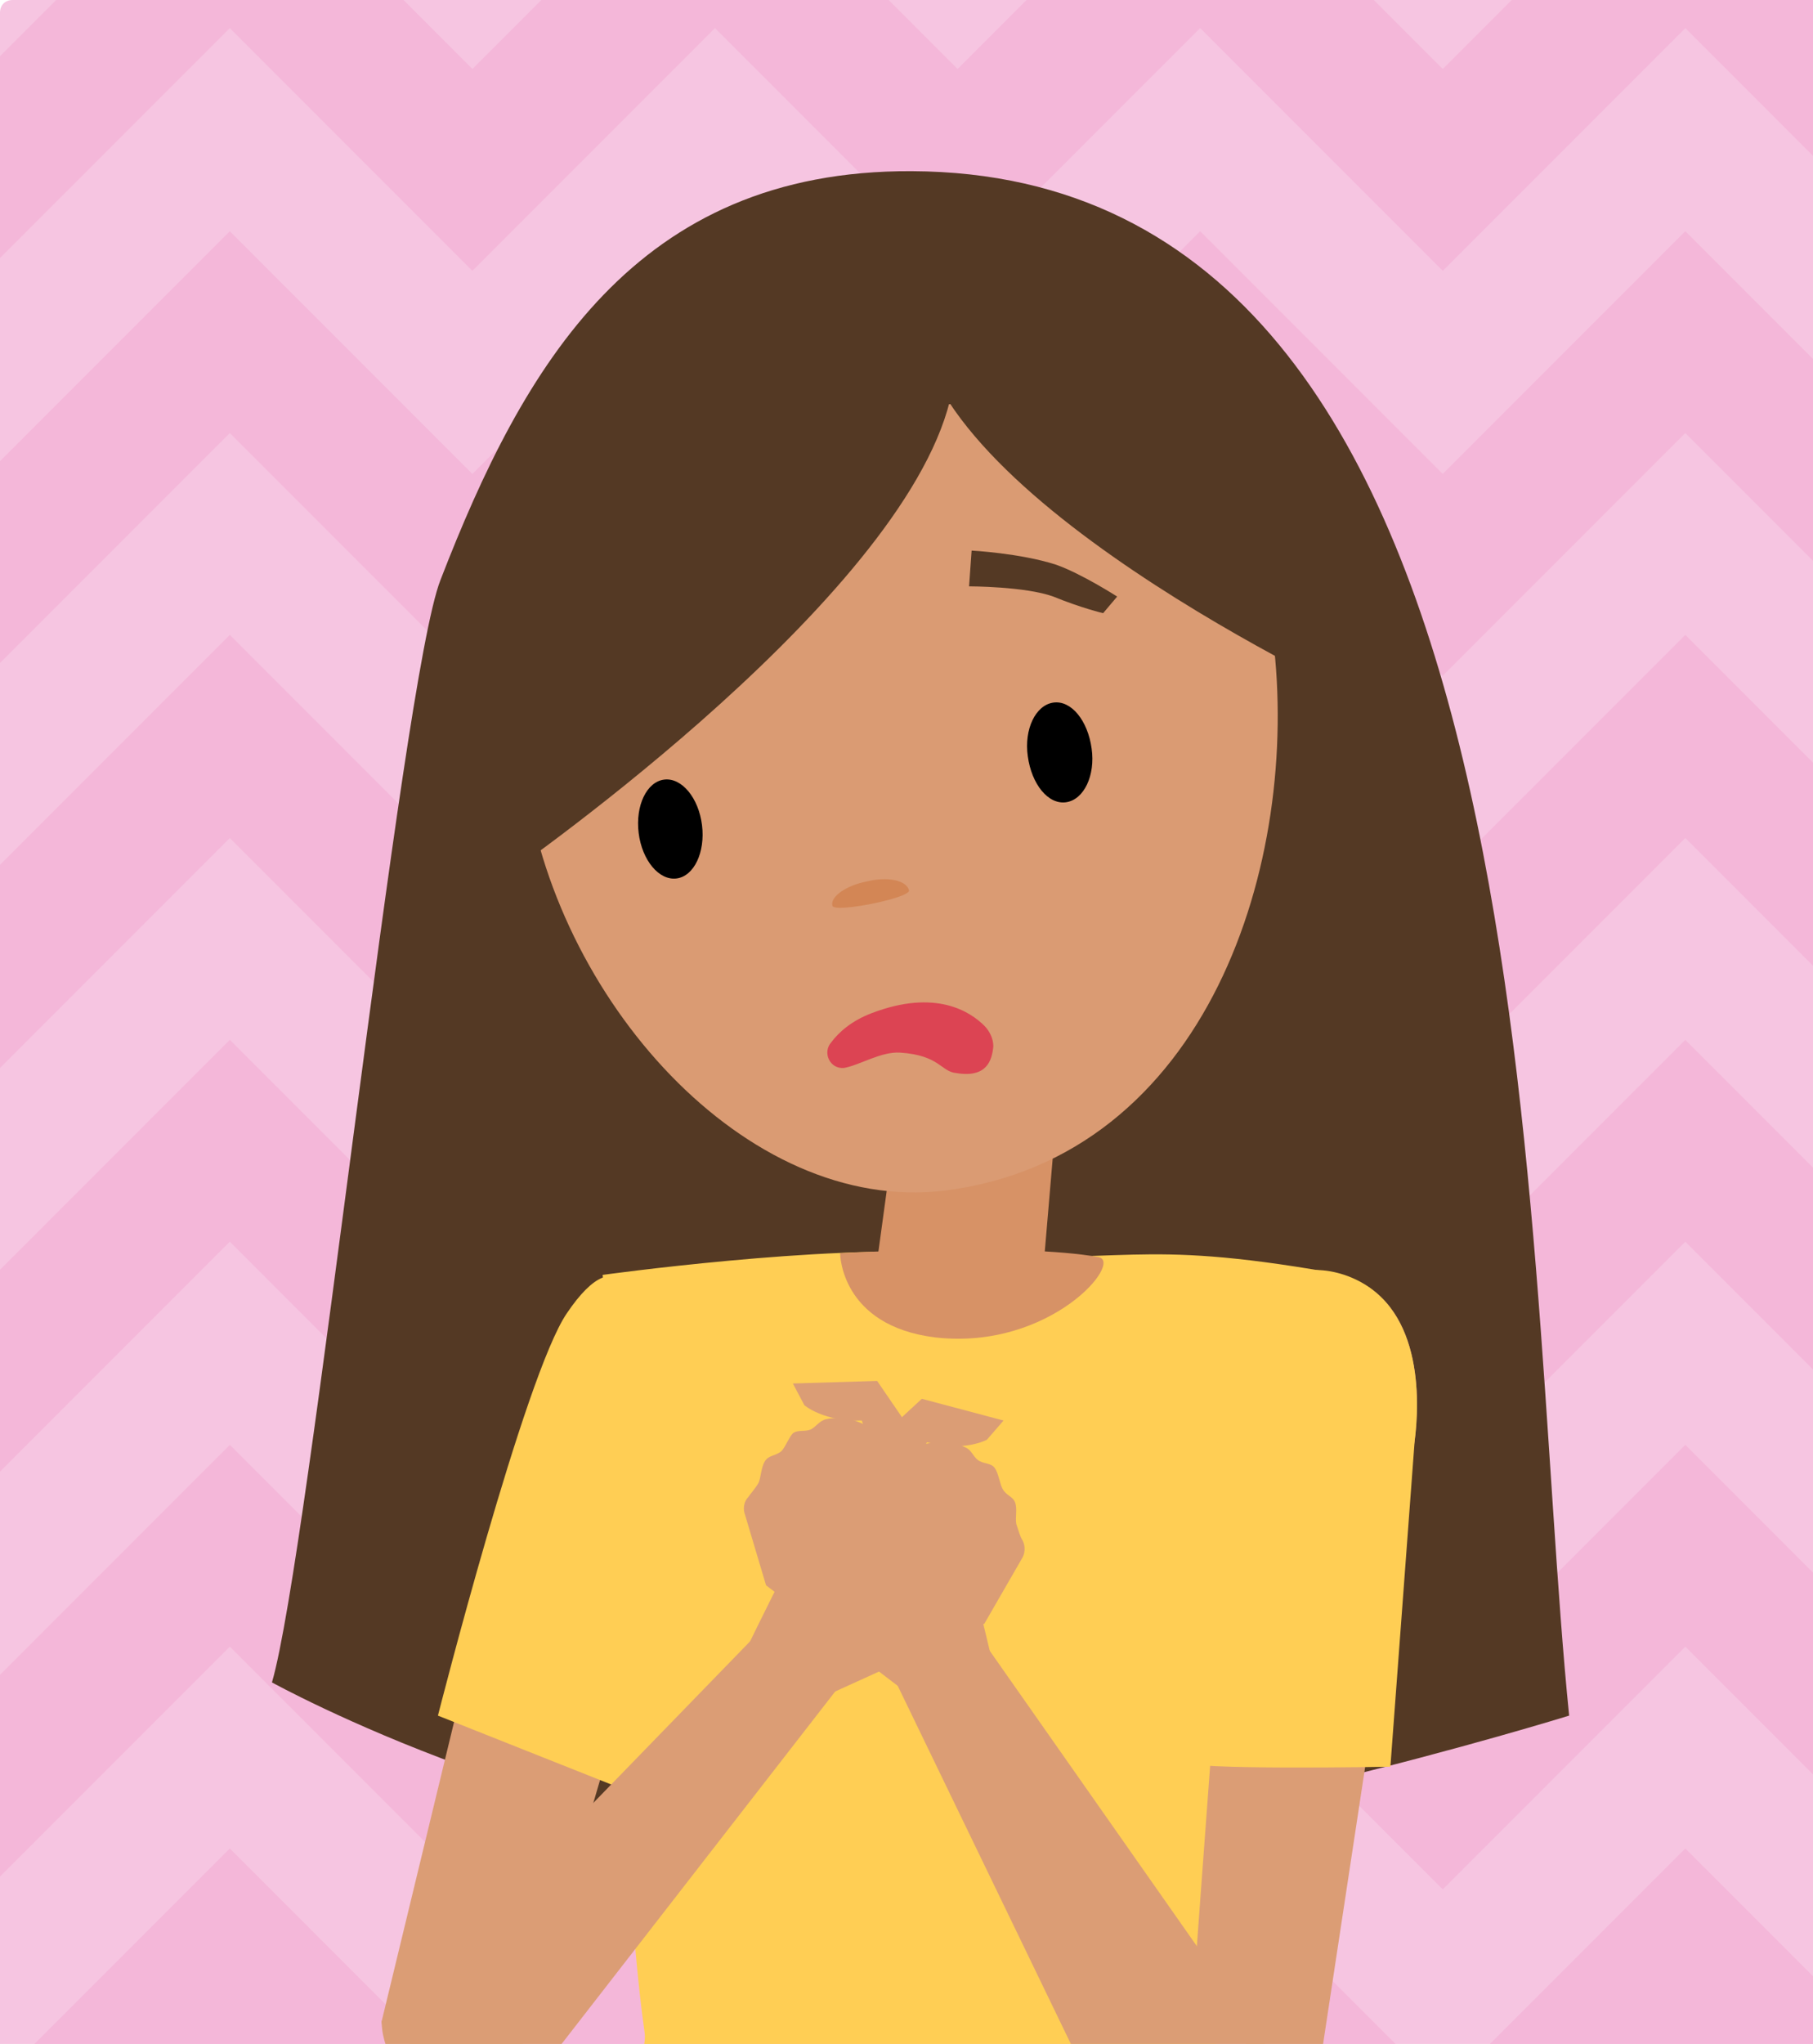 <svg version="1.1" id="IMG_x5F_ACTIVIDAD01" xmlns="http://www.w3.org/2000/svg" xmlns:xlink="http://www.w3.org/1999/xlink" x="0px" y="0px" width="142px" height="160px" viewBox="0 0 142 160" xml:space="preserve"><style type="text/css">.st0{fill:#F6C5E1;} .st1{clip-path:url(#XMLID_20_);} .st2{fill:#F4B7D9;} .st3{fill:#543924;} .st4{fill:#DB9D75;} .st5{fill:#FFCE54;} .st6{fill:#D79266;} .st7{fill:#DA9B73;} .st8{fill:#D38655;} .st9{fill:#DC4453;}</style><g id="XMLID_945_"><path id="XMLID_2559_" class="st0" d="M142 160H0V1c0-.6.4-1 1-1h141v160z"/><g id="XMLID_5_"><defs><path id="XMLID_6_" d="M0 0h142v160H0z"/></defs><clipPath id="XMLID_20_"><use xlink:href="#XMLID_6_" overflow="visible"/></clipPath><g id="XMLID_947_" class="st1"><path id="XMLID_948_" class="st2" d="M-1 5.4l19-19 19 19 19-19 19 19 19-19 19 19 19-19 19 19-7.9 7.9L132 2.2l-19 19-19-19-19 19-19-19-19 19-19-19-19 19z"/><path id="XMLID_949_" class="st2" d="M-1 52.9l19-19 19 19 19-19 19 19 19-19 19 19 19-19L143.1 45l7.9-7.9-19-19-19 19-19-19-19 19-19-19-19 19-19-19-19 19z"/><path id="XMLID_950_" class="st2" d="M-1 116.2l19-19 19 19 19-19 19 19 19-19 19 19 19-19 11.1 11.1 7.9-7.9-19-19-19 19-19-19-19 19-19-19-19 19-19-19-19 19z"/><path id="XMLID_951_" class="st2" d="M-1 163.7l19-19 19 19 19-19 19 19 19-19 19 19 19-19 19 19-7.9 8-11.1-11.1-19 19-19-19-19 19-19-19-19 19-19-19-19 19z"/><path id="XMLID_952_" class="st2" d="M-1 84.6l19-19 19 19 19-19 19 19 19-19 19 19 19-19 11.1 11.1 7.9-8-19-19-19 19-19-19-19 19-19-19-19 19-19-19-19 19z"/><path id="XMLID_953_" class="st2" d="M-1 147.9l19-19 19 19 19-19 19 19 19-19 19 19 19-19 11.1 11.1 7.9-7.9-19-19-19 19-19-19-19 19-19-19-19 19-19-19-19 19z"/></g><g id="XMLID_954_" class="st1"><path id="XMLID_955_" class="st3" d="M34.5 45.4c6.5-16.8 15.3-32.1 36.9-32 50.4.2 47.6 82.4 51.5 120.9 0 0-33.9 10.5-53.5 10.5-24.4 0-48.1-13.1-48.1-13.1 2.9-9.9 10.1-78.4 13.2-86.3z"/><path id="XMLID_2520_" class="st4" d="M41.3 111.1l-11.4 47.1c-.4 1.8 10.3 4.3 10.3 4.3L52 122.3s1.1-31.6-7.3-19c-.6.8-2.7 5.6-3.4 7.8z"/><path id="XMLID_2519_" class="st5" d="M34.3 134.3l14.1 5.6 3.6-17.5s.9-32.2-7.6-19.6c-3.3 4.8-10.1 31.5-10.1 31.5z"/><path id="XMLID_824_" class="st5" d="M47.2 99.8s17.3-2.4 27.3-1.7c13.9 1 14.2-1.2 29.7 1.5 2 .3-9.1 43.9-9.1 65.6 0 .9-49.6 6-48.9 4.5 2.1-4.3 4.5-8.6 4.3-10.5-2.3-16.1-2.3-52.1-3.3-59.4z"/><path id="XMLID_823_" class="st6" d="M68.4 100.9l4.7-34.4 11.4.1-2.8 32.9-7.2 3.3z"/><path id="XMLID_806_" class="st7" d="M85.7 29.3c-.5.3-1 .6-1.6.7-17.4 3.8-33.4 1-42.2 19-2.3 4.8-.8 11.5-.8 11.6C43.3 78.1 58.4 95.1 74 93.2c20.6-2.6 27.9-25.7 25.7-43.3-1.3-10.2-6.5-17-14-20.6z"/><path id="XMLID_805_" class="st3" d="M41.7 36.4c-.5.7-2.6 32.5-2.6 32.5S69.5 48 74.2 32.1c4.6-16-24.9-5.5-32.5 4.3z"/><path id="XMLID_804_" class="st3" d="M102 32c.5.6 5.9 23.4 5.9 23.4s-34.5-15.6-36-30.1C70.5 10.8 94.9 23 102 32z"/><path id="XMLID_633_" d="M85.5 58.6c.3 2.1-.6 4-2 4.2-1.4.2-2.7-1.4-3-3.6-.3-2.1.6-4 2-4.2 1.4-.2 2.7 1.4 3 3.6z"/><ellipse id="XMLID_632_" transform="rotate(-7.082 52.483 64.88)" cx="52.5" cy="64.9" rx="2.5" ry="3.9"/><path id="XMLID_631_" class="st6" d="M65.8 98.1s0 5.7 7.5 6.6c9 1 14.8-6 12.7-6.3-6.1-1.1-20.2-.3-20.2-.3z"/><ellipse id="XMLID_956_" class="st5" cx="55.3" cy="130.9" rx="11.4" ry="11.2"/><path id="XMLID_629_" class="st3" d="M76.1 43.1s3.8.2 6.6 1.1c2 .7 4.8 2.5 4.8 2.5L86.4 48s-1.7-.4-3.9-1.3c-2.2-.8-6.6-.8-6.6-.8l.2-2.8z"/><path id="XMLID_102_" class="st3" d="M55.5 47.5s-3.4 1.6-5.8 3.4c-1.7 1.3-3.8 3.8-3.8 3.8l1.5.7s1.6-.8 3.4-2.3c1.8-1.5 5.8-3.1 5.8-3.1l-1.1-2.5z"/><path id="XMLID_101_" class="st8" d="M65.2 70.9c-.2-.7 1.1-1.6 2.7-1.9 1.6-.4 3.1-.1 3.3.7.1.6-5.9 1.8-6 1.2z"/><path id="XMLID_100_" class="st4" d="M110.8 112.8l-7.9 52-2.2-.4-7.1-10.1s3.2-44 3.6-47.2c.3-2.6 2.1-9.3 8.2-7.2 6.1 2 5.8 9.8 5.4 12.9z"/><path id="XMLID_99_" class="st5" d="M110.8 112.8l-1.9 25.5s-16.2.3-16.2-.4c-.3-9.4 3.5-29.9 3.6-31.1.3-2.6 2.9-9 9-7 6.2 2.1 5.9 9.9 5.5 13z"/><path id="XMLID_98_" class="st9" d="M77.8 81.9c0-.6-.3-1.2-.7-1.6-1.1-1.1-3.8-2.9-8.8-1-1.6.6-2.6 1.5-3.2 2.3-.7.8-.1 2.1 1 2 1.2-.2 2.9-1.3 4.4-1.2 3.1.2 3.2 1.5 4.4 1.6 2.4.4 2.8-1 2.9-2.1z"/><path id="XMLID_28_" class="st4" d="M89 170.6l-19.3-39.9 7.1-2.5 26.1 37.2c0-.1-7.1 10.2-13.9 5.2z"/><path id="XMLID_27_" class="st4" d="M73.7 115.4c.7.5 4.1 15 4.1 15l-4.3 4L60 124.1l-1.7-5.7c-.1-.4 0-.9.3-1.2.2-.3.5-.6.8-1.1.2-.4.2-1.2.5-1.7s.8-.4 1.3-.8c.3-.3.6-1.1.9-1.4.4-.3.9-.1 1.4-.3.4-.2.7-.7 1.2-.8.4-.1.9-.1 1.3-.1 1.9.1 5.2 2.7 7.7 4.4z"/><path id="XMLID_957_" class="st4" d="M73.7 115.4l-5-7.3-6.6.2.9 1.7s1.5 1.3 4.5 1.2l.8 2.5 5.4 1.7z"/><path id="XMLID_25_" class="st4" d="M42.9 161.4l23.3-30-6.3-4.1-30 30.9s-.3 4.3 5.1 6.3c3.4 1.2 6.2-.2 7.9-3.1z"/><path id="XMLID_24_" class="st4" d="M65.7 115.5c-.8.3-7.3 13.7-7.3 13.7l3.3 4.9 15.4-7 3-5.2c.2-.4.2-.9 0-1.3-.2-.3-.3-.7-.5-1.3-.1-.5.1-1.2-.1-1.7s-.7-.5-1-1.1c-.2-.4-.3-1.2-.6-1.6-.3-.4-.9-.3-1.3-.6s-.5-.8-1-1c-.4-.2-.8-.3-1.3-.4-2-.3-5.8 1.5-8.6 2.6z"/><path id="XMLID_8_" class="st4" d="M65.7 115.5l6.5-6 6.4 1.7-1.3 1.5s-1.8 1-4.7.2l-1.3 2.2-5.6.4z"/></g></g></g></svg>